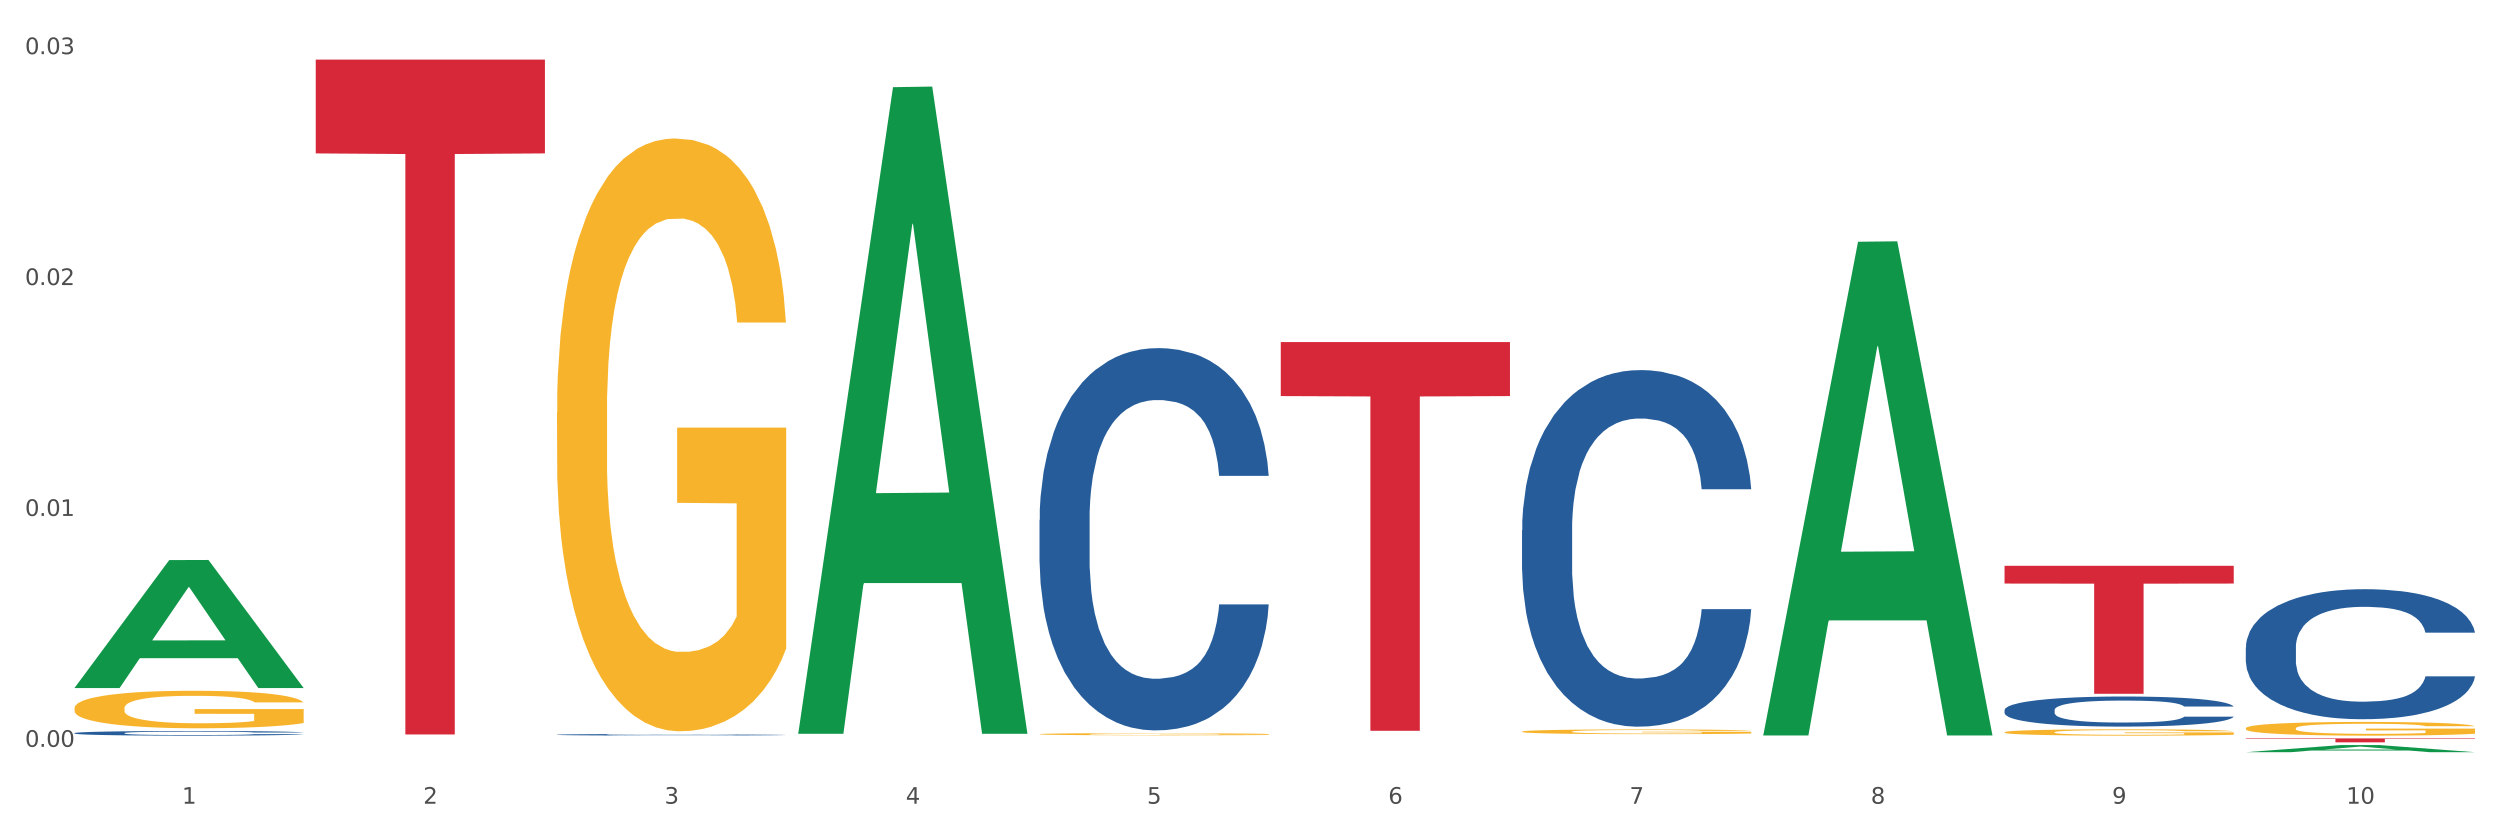 <?xml version="1.0" encoding="utf-8" standalone="no"?>
<!DOCTYPE svg PUBLIC "-//W3C//DTD SVG 1.1//EN"
  "http://www.w3.org/Graphics/SVG/1.1/DTD/svg11.dtd">
<svg xmlns:xlink="http://www.w3.org/1999/xlink" width="1080pt" height="360pt" viewBox="0 0 1080 360" xmlns="http://www.w3.org/2000/svg" version="1.1">
 <rect x="0" y="0" width="1080" height="360" fill="#333333" stroke="none"/>
 <defs>
  <style type="text/css">*{stroke-linejoin: round; stroke-linecap: butt}</style>
 </defs>
 <g id="figure_1">
  <g id="patch_1">
   <path d="M 0 360 
L 1080 360 
L 1080 0 
L 0 0 
z
" style="fill: #ffffff; stroke: #ffffff; stroke-linejoin: miter"/>
  </g>
  <g id="axes_1">
   <g id="matplotlib.axis_1">
    <g id="xtick_1">
     <g id="text_1">
      <!-- 1 -->
      <g style="fill: #4d4d4d" transform="translate(78.627 347.204) scale(0.096 -0.096)">
       <defs>
        <path id="DejaVuSans-31" d="M 794 531 
L 1825 531 
L 1825 4091 
L 703 3866 
L 703 4441 
L 1819 4666 
L 2450 4666 
L 2450 531 
L 3481 531 
L 3481 0 
L 794 0 
L 794 531 
z
" transform="scale(0.016)"/>
       </defs>
       <use xlink:href="#DejaVuSans-31"/>
      </g>
     </g>
    </g>
    <g id="xtick_2">
     <g id="text_2">
      <!-- 2 -->
      <g style="fill: #4d4d4d" transform="translate(182.851 347.204) scale(0.096 -0.096)">
       <defs>
        <path id="DejaVuSans-32" d="M 1228 531 
L 3431 531 
L 3431 0 
L 469 0 
L 469 531 
Q 828 903 1448 1529 
Q 2069 2156 2228 2338 
Q 2531 2678 2651 2914 
Q 2772 3150 2772 3378 
Q 2772 3750 2511 3984 
Q 2250 4219 1831 4219 
Q 1534 4219 1204 4116 
Q 875 4013 500 3803 
L 500 4441 
Q 881 4594 1212 4672 
Q 1544 4750 1819 4750 
Q 2544 4750 2975 4387 
Q 3406 4025 3406 3419 
Q 3406 3131 3298 2873 
Q 3191 2616 2906 2266 
Q 2828 2175 2409 1742 
Q 1991 1309 1228 531 
z
" transform="scale(0.016)"/>
       </defs>
       <use xlink:href="#DejaVuSans-32"/>
      </g>
     </g>
    </g>
    <g id="xtick_3">
     <g id="text_3">
      <!-- 3 -->
      <g style="fill: #4d4d4d" transform="translate(287.074 347.204) scale(0.096 -0.096)">
       <defs>
        <path id="DejaVuSans-33" d="M 2597 2516 
Q 3050 2419 3304 2112 
Q 3559 1806 3559 1356 
Q 3559 666 3084 287 
Q 2609 -91 1734 -91 
Q 1441 -91 1130 -33 
Q 819 25 488 141 
L 488 750 
Q 750 597 1062 519 
Q 1375 441 1716 441 
Q 2309 441 2620 675 
Q 2931 909 2931 1356 
Q 2931 1769 2642 2001 
Q 2353 2234 1838 2234 
L 1294 2234 
L 1294 2753 
L 1863 2753 
Q 2328 2753 2575 2939 
Q 2822 3125 2822 3475 
Q 2822 3834 2567 4026 
Q 2313 4219 1838 4219 
Q 1578 4219 1281 4162 
Q 984 4106 628 3988 
L 628 4550 
Q 988 4650 1302 4700 
Q 1616 4750 1894 4750 
Q 2613 4750 3031 4423 
Q 3450 4097 3450 3541 
Q 3450 3153 3228 2886 
Q 3006 2619 2597 2516 
z
" transform="scale(0.016)"/>
       </defs>
       <use xlink:href="#DejaVuSans-33"/>
      </g>
     </g>
    </g>
    <g id="xtick_4">
     <g id="text_4">
      <!-- 4 -->
      <g style="fill: #4d4d4d" transform="translate(391.298 347.204) scale(0.096 -0.096)">
       <defs>
        <path id="DejaVuSans-34" d="M 2419 4116 
L 825 1625 
L 2419 1625 
L 2419 4116 
z
M 2253 4666 
L 3047 4666 
L 3047 1625 
L 3713 1625 
L 3713 1100 
L 3047 1100 
L 3047 0 
L 2419 0 
L 2419 1100 
L 313 1100 
L 313 1709 
L 2253 4666 
z
" transform="scale(0.016)"/>
       </defs>
       <use xlink:href="#DejaVuSans-34"/>
      </g>
     </g>
    </g>
    <g id="xtick_5">
     <g id="text_5">
      <!-- 5 -->
      <g style="fill: #4d4d4d" transform="translate(495.522 347.204) scale(0.096 -0.096)">
       <defs>
        <path id="DejaVuSans-35" d="M 691 4666 
L 3169 4666 
L 3169 4134 
L 1269 4134 
L 1269 2991 
Q 1406 3038 1543 3061 
Q 1681 3084 1819 3084 
Q 2600 3084 3056 2656 
Q 3513 2228 3513 1497 
Q 3513 744 3044 326 
Q 2575 -91 1722 -91 
Q 1428 -91 1123 -41 
Q 819 9 494 109 
L 494 744 
Q 775 591 1075 516 
Q 1375 441 1709 441 
Q 2250 441 2565 725 
Q 2881 1009 2881 1497 
Q 2881 1984 2565 2268 
Q 2250 2553 1709 2553 
Q 1456 2553 1204 2497 
Q 953 2441 691 2322 
L 691 4666 
z
" transform="scale(0.016)"/>
       </defs>
       <use xlink:href="#DejaVuSans-35"/>
      </g>
     </g>
    </g>
    <g id="xtick_6">
     <g id="text_6">
      <!-- 6 -->
      <g style="fill: #4d4d4d" transform="translate(599.745 347.204) scale(0.096 -0.096)">
       <defs>
        <path id="DejaVuSans-36" d="M 2113 2584 
Q 1688 2584 1439 2293 
Q 1191 2003 1191 1497 
Q 1191 994 1439 701 
Q 1688 409 2113 409 
Q 2538 409 2786 701 
Q 3034 994 3034 1497 
Q 3034 2003 2786 2293 
Q 2538 2584 2113 2584 
z
M 3366 4563 
L 3366 3988 
Q 3128 4100 2886 4159 
Q 2644 4219 2406 4219 
Q 1781 4219 1451 3797 
Q 1122 3375 1075 2522 
Q 1259 2794 1537 2939 
Q 1816 3084 2150 3084 
Q 2853 3084 3261 2657 
Q 3669 2231 3669 1497 
Q 3669 778 3244 343 
Q 2819 -91 2113 -91 
Q 1303 -91 875 529 
Q 447 1150 447 2328 
Q 447 3434 972 4092 
Q 1497 4750 2381 4750 
Q 2619 4750 2861 4703 
Q 3103 4656 3366 4563 
z
" transform="scale(0.016)"/>
       </defs>
       <use xlink:href="#DejaVuSans-36"/>
      </g>
     </g>
    </g>
    <g id="xtick_7">
     <g id="text_7">
      <!-- 7 -->
      <g style="fill: #4d4d4d" transform="translate(703.969 347.204) scale(0.096 -0.096)">
       <defs>
        <path id="DejaVuSans-37" d="M 525 4666 
L 3525 4666 
L 3525 4397 
L 1831 0 
L 1172 0 
L 2766 4134 
L 525 4134 
L 525 4666 
z
" transform="scale(0.016)"/>
       </defs>
       <use xlink:href="#DejaVuSans-37"/>
      </g>
     </g>
    </g>
    <g id="xtick_8">
     <g id="text_8">
      <!-- 8 -->
      <g style="fill: #4d4d4d" transform="translate(808.193 347.204) scale(0.096 -0.096)">
       <defs>
        <path id="DejaVuSans-38" d="M 2034 2216 
Q 1584 2216 1326 1975 
Q 1069 1734 1069 1313 
Q 1069 891 1326 650 
Q 1584 409 2034 409 
Q 2484 409 2743 651 
Q 3003 894 3003 1313 
Q 3003 1734 2745 1975 
Q 2488 2216 2034 2216 
z
M 1403 2484 
Q 997 2584 770 2862 
Q 544 3141 544 3541 
Q 544 4100 942 4425 
Q 1341 4750 2034 4750 
Q 2731 4750 3128 4425 
Q 3525 4100 3525 3541 
Q 3525 3141 3298 2862 
Q 3072 2584 2669 2484 
Q 3125 2378 3379 2068 
Q 3634 1759 3634 1313 
Q 3634 634 3220 271 
Q 2806 -91 2034 -91 
Q 1263 -91 848 271 
Q 434 634 434 1313 
Q 434 1759 690 2068 
Q 947 2378 1403 2484 
z
M 1172 3481 
Q 1172 3119 1398 2916 
Q 1625 2713 2034 2713 
Q 2441 2713 2670 2916 
Q 2900 3119 2900 3481 
Q 2900 3844 2670 4047 
Q 2441 4250 2034 4250 
Q 1625 4250 1398 4047 
Q 1172 3844 1172 3481 
z
" transform="scale(0.016)"/>
       </defs>
       <use xlink:href="#DejaVuSans-38"/>
      </g>
     </g>
    </g>
    <g id="xtick_9">
     <g id="text_9">
      <!-- 9 -->
      <g style="fill: #4d4d4d" transform="translate(912.416 347.204) scale(0.096 -0.096)">
       <defs>
        <path id="DejaVuSans-39" d="M 703 97 
L 703 672 
Q 941 559 1184 500 
Q 1428 441 1663 441 
Q 2288 441 2617 861 
Q 2947 1281 2994 2138 
Q 2813 1869 2534 1725 
Q 2256 1581 1919 1581 
Q 1219 1581 811 2004 
Q 403 2428 403 3163 
Q 403 3881 828 4315 
Q 1253 4750 1959 4750 
Q 2769 4750 3195 4129 
Q 3622 3509 3622 2328 
Q 3622 1225 3098 567 
Q 2575 -91 1691 -91 
Q 1453 -91 1209 -44 
Q 966 3 703 97 
z
M 1959 2075 
Q 2384 2075 2632 2365 
Q 2881 2656 2881 3163 
Q 2881 3666 2632 3958 
Q 2384 4250 1959 4250 
Q 1534 4250 1286 3958 
Q 1038 3666 1038 3163 
Q 1038 2656 1286 2365 
Q 1534 2075 1959 2075 
z
" transform="scale(0.016)"/>
       </defs>
       <use xlink:href="#DejaVuSans-39"/>
      </g>
     </g>
    </g>
    <g id="xtick_10">
     <g id="text_10">
      <!-- 10 -->
      <g style="fill: #4d4d4d" transform="translate(1013.586 347.204) scale(0.096 -0.096)">
       <defs>
        <path id="DejaVuSans-30" d="M 2034 4250 
Q 1547 4250 1301 3770 
Q 1056 3291 1056 2328 
Q 1056 1369 1301 889 
Q 1547 409 2034 409 
Q 2525 409 2770 889 
Q 3016 1369 3016 2328 
Q 3016 3291 2770 3770 
Q 2525 4250 2034 4250 
z
M 2034 4750 
Q 2819 4750 3233 4129 
Q 3647 3509 3647 2328 
Q 3647 1150 3233 529 
Q 2819 -91 2034 -91 
Q 1250 -91 836 529 
Q 422 1150 422 2328 
Q 422 3509 836 4129 
Q 1250 4750 2034 4750 
z
" transform="scale(0.016)"/>
       </defs>
       <use xlink:href="#DejaVuSans-31"/>
       <use xlink:href="#DejaVuSans-30" transform="translate(63.623 0)"/>
      </g>
     </g>
    </g>
    <g id="xtick_11"/>
    <g id="xtick_12"/>
    <g id="xtick_13"/>
    <g id="xtick_14"/>
    <g id="xtick_15"/>
    <g id="xtick_16"/>
    <g id="xtick_17"/>
    <g id="xtick_18"/>
    <g id="xtick_19"/>
   </g>
   <g id="matplotlib.axis_2">
    <g id="ytick_1">
     <g id="text_11">
      <!-- 0.00 -->
      <g style="fill: #4d4d4d" transform="translate(10.8 322.623) scale(0.096 -0.096)">
       <defs>
        <path id="DejaVuSans-2e" d="M 684 794 
L 1344 794 
L 1344 0 
L 684 0 
L 684 794 
z
" transform="scale(0.016)"/>
       </defs>
       <use xlink:href="#DejaVuSans-30"/>
       <use xlink:href="#DejaVuSans-2e" transform="translate(63.623 0)"/>
       <use xlink:href="#DejaVuSans-30" transform="translate(95.41 0)"/>
       <use xlink:href="#DejaVuSans-30" transform="translate(159.033 0)"/>
      </g>
     </g>
    </g>
    <g id="ytick_2">
     <g id="text_12">
      <!-- 0.01 -->
      <g style="fill: #4d4d4d" transform="translate(10.8 222.879) scale(0.096 -0.096)">
       <use xlink:href="#DejaVuSans-30"/>
       <use xlink:href="#DejaVuSans-2e" transform="translate(63.623 0)"/>
       <use xlink:href="#DejaVuSans-30" transform="translate(95.41 0)"/>
       <use xlink:href="#DejaVuSans-31" transform="translate(159.033 0)"/>
      </g>
     </g>
    </g>
    <g id="ytick_3">
     <g id="text_13">
      <!-- 0.02 -->
      <g style="fill: #4d4d4d" transform="translate(10.8 123.135) scale(0.096 -0.096)">
       <use xlink:href="#DejaVuSans-30"/>
       <use xlink:href="#DejaVuSans-2e" transform="translate(63.623 0)"/>
       <use xlink:href="#DejaVuSans-30" transform="translate(95.41 0)"/>
       <use xlink:href="#DejaVuSans-32" transform="translate(159.033 0)"/>
      </g>
     </g>
    </g>
    <g id="ytick_4">
     <g id="text_14">
      <!-- 0.03 -->
      <g style="fill: #4d4d4d" transform="translate(10.8 23.391) scale(0.096 -0.096)">
       <use xlink:href="#DejaVuSans-30"/>
       <use xlink:href="#DejaVuSans-2e" transform="translate(63.623 0)"/>
       <use xlink:href="#DejaVuSans-30" transform="translate(95.41 0)"/>
       <use xlink:href="#DejaVuSans-33" transform="translate(159.033 0)"/>
      </g>
     </g>
    </g>
    <g id="ytick_5"/>
    <g id="ytick_6"/>
    <g id="ytick_7"/>
   </g>
   <g id="PolyCollection_1">
    <path d="M 32.175 297.135 
L 32.277 297.083 
L 73.107 241.955 
L 90.051 241.903 
L 131.187 297.239 
L 111.589 297.239 
L 102.709 284.353 
L 60.552 284.353 
L 60.246 284.561 
L 51.671 297.239 
L 32.175 297.239 
L 32.175 297.135 
L 65.86 276.664 
L 97.401 276.612 
L 81.783 253.698 
L 81.579 253.594 
L 81.375 253.75 
L 65.758 276.612 
L 65.86 276.664 
L 32.175 297.135 
z
" clip-path="url(#pc8e1cc4193)" style="fill: #109648"/>
    <path d="M 657.517 229.095 
L 657.634 228.954 
L 657.634 225.015 
L 657.985 219.669 
L 659.272 209.82 
L 660.911 202.363 
L 663.72 193.64 
L 665.241 189.982 
L 667.231 185.902 
L 671.327 179.289 
L 676.008 173.661 
L 679.285 170.566 
L 681.743 168.596 
L 687.244 165.079 
L 690.404 163.531 
L 693.681 162.265 
L 696.49 161.421 
L 701.171 160.436 
L 704.916 160.014 
L 709.247 159.873 
L 712.875 160.014 
L 717.673 160.577 
L 724.695 162.265 
L 727.387 163.25 
L 731.015 164.938 
L 734.76 167.19 
L 737.803 169.441 
L 741.314 172.677 
L 744.943 176.897 
L 748.454 182.244 
L 750.911 187.168 
L 752.901 192.374 
L 754.657 198.705 
L 755.944 205.599 
L 756.529 211.368 
L 735.112 211.368 
L 734.526 206.162 
L 733.356 200.534 
L 732.186 196.735 
L 730.898 193.64 
L 728.909 190.123 
L 727.153 187.872 
L 724.227 185.198 
L 721.535 183.51 
L 719.312 182.525 
L 716.62 181.681 
L 710.885 180.837 
L 706.789 180.837 
L 704.214 181.118 
L 701.054 181.822 
L 698.362 182.807 
L 695.202 184.495 
L 692.745 186.324 
L 690.287 188.716 
L 688.882 190.404 
L 686.776 193.499 
L 685.371 196.032 
L 683.499 200.393 
L 682.445 203.489 
L 680.573 211.508 
L 679.754 217.417 
L 679.402 221.498 
L 679.168 226 
L 679.168 247.948 
L 679.871 257.797 
L 680.456 262.018 
L 681.392 266.801 
L 683.148 272.992 
L 685.722 279.042 
L 688.414 283.403 
L 690.638 286.076 
L 692.745 288.046 
L 694.851 289.594 
L 697.426 291.001 
L 699.533 291.845 
L 702.693 292.689 
L 706.438 293.111 
L 709.364 293.111 
L 715.332 292.408 
L 718.024 291.704 
L 720.599 290.719 
L 723.408 289.172 
L 725.632 287.483 
L 726.919 286.217 
L 729.026 283.544 
L 730.664 280.73 
L 732.069 277.494 
L 733.005 274.68 
L 734.058 270.459 
L 734.877 265.676 
L 735.112 263.143 
L 756.529 263.143 
L 756.061 268.208 
L 755.242 273.133 
L 753.603 279.745 
L 752.316 283.544 
L 750.326 288.187 
L 748.22 292.126 
L 745.294 296.488 
L 742.602 299.724 
L 739.793 302.538 
L 736.75 305.07 
L 731.249 308.588 
L 729.26 309.572 
L 725.046 311.261 
L 721.769 312.246 
L 716.971 313.231 
L 712.055 313.793 
L 706.906 313.934 
L 702.341 313.653 
L 697.309 312.808 
L 694.149 311.964 
L 690.638 310.698 
L 686.542 308.728 
L 682.679 306.337 
L 679.051 303.523 
L 675.657 300.287 
L 672.497 296.629 
L 668.401 290.579 
L 665.358 284.67 
L 663.134 279.182 
L 661.613 274.54 
L 660.091 268.63 
L 659.272 264.55 
L 657.985 254.702 
L 657.517 245.556 
L 657.517 229.095 
z
" clip-path="url(#pc8e1cc4193)" style="fill: #255c99"/>
    <path d="M 865.964 306.733 
L 866.081 306.721 
L 866.081 306.388 
L 866.432 305.937 
L 867.719 305.106 
L 869.358 304.477 
L 872.167 303.741 
L 873.688 303.433 
L 875.678 303.088 
L 879.774 302.53 
L 884.456 302.056 
L 887.733 301.794 
L 890.19 301.628 
L 895.691 301.332 
L 898.851 301.201 
L 902.128 301.094 
L 904.937 301.023 
L 909.618 300.94 
L 913.364 300.904 
L 917.694 300.892 
L 921.322 300.904 
L 926.12 300.952 
L 933.143 301.094 
L 935.834 301.177 
L 939.463 301.32 
L 943.208 301.51 
L 946.251 301.7 
L 949.762 301.973 
L 953.39 302.329 
L 956.901 302.78 
L 959.359 303.195 
L 961.348 303.634 
L 963.104 304.169 
L 964.391 304.75 
L 964.976 305.237 
L 943.559 305.237 
L 942.974 304.798 
L 941.803 304.323 
L 940.633 304.002 
L 939.346 303.741 
L 937.356 303.444 
L 935.6 303.255 
L 932.674 303.029 
L 929.983 302.887 
L 927.759 302.803 
L 925.067 302.732 
L 919.332 302.661 
L 915.236 302.661 
L 912.661 302.685 
L 909.501 302.744 
L 906.81 302.827 
L 903.65 302.97 
L 901.192 303.124 
L 898.734 303.326 
L 897.33 303.468 
L 895.223 303.729 
L 893.819 303.943 
L 891.946 304.311 
L 890.893 304.572 
L 889.02 305.249 
L 888.201 305.747 
L 887.85 306.092 
L 887.616 306.471 
L 887.616 308.323 
L 888.318 309.154 
L 888.903 309.51 
L 889.839 309.914 
L 891.595 310.436 
L 894.17 310.947 
L 896.861 311.315 
L 899.085 311.54 
L 901.192 311.706 
L 903.298 311.837 
L 905.873 311.956 
L 907.98 312.027 
L 911.14 312.098 
L 914.885 312.134 
L 917.811 312.134 
L 923.78 312.074 
L 926.472 312.015 
L 929.046 311.932 
L 931.855 311.801 
L 934.079 311.659 
L 935.366 311.552 
L 937.473 311.326 
L 939.111 311.089 
L 940.516 310.816 
L 941.452 310.579 
L 942.505 310.223 
L 943.325 309.819 
L 943.559 309.605 
L 964.976 309.605 
L 964.508 310.033 
L 963.689 310.448 
L 962.05 311.006 
L 960.763 311.326 
L 958.773 311.718 
L 956.667 312.051 
L 953.741 312.419 
L 951.049 312.692 
L 948.24 312.929 
L 945.197 313.143 
L 939.697 313.439 
L 937.707 313.523 
L 933.494 313.665 
L 930.217 313.748 
L 925.418 313.831 
L 920.503 313.879 
L 915.353 313.891 
L 910.789 313.867 
L 905.756 313.796 
L 902.596 313.724 
L 899.085 313.617 
L 894.989 313.451 
L 891.127 313.25 
L 887.499 313.012 
L 884.105 312.739 
L 880.945 312.43 
L 876.848 311.92 
L 873.805 311.421 
L 871.582 310.959 
L 870.06 310.567 
L 868.539 310.068 
L 867.719 309.724 
L 866.432 308.893 
L 865.964 308.121 
L 865.964 306.733 
z
" clip-path="url(#pc8e1cc4193)" style="fill: #255c99"/>
    <path d="M 970.188 279.771 
L 970.305 279.719 
L 970.305 278.283 
L 970.656 276.334 
L 971.943 272.743 
L 973.582 270.024 
L 976.39 266.843 
L 977.912 265.509 
L 979.902 264.022 
L 983.998 261.611 
L 988.679 259.559 
L 991.956 258.43 
L 994.414 257.712 
L 999.915 256.429 
L 1003.075 255.865 
L 1006.352 255.403 
L 1009.161 255.095 
L 1013.842 254.736 
L 1017.587 254.582 
L 1021.917 254.531 
L 1025.546 254.582 
L 1030.344 254.788 
L 1037.366 255.403 
L 1040.058 255.762 
L 1043.686 256.378 
L 1047.431 257.199 
L 1050.474 258.02 
L 1053.985 259.199 
L 1057.613 260.738 
L 1061.125 262.688 
L 1063.582 264.483 
L 1065.572 266.381 
L 1067.327 268.69 
L 1068.615 271.204 
L 1069.2 273.307 
L 1047.782 273.307 
L 1047.197 271.409 
L 1046.027 269.357 
L 1044.857 267.972 
L 1043.569 266.843 
L 1041.58 265.561 
L 1039.824 264.74 
L 1036.898 263.765 
L 1034.206 263.15 
L 1031.983 262.79 
L 1029.291 262.483 
L 1023.556 262.175 
L 1019.46 262.175 
L 1016.885 262.277 
L 1013.725 262.534 
L 1011.033 262.893 
L 1007.873 263.509 
L 1005.415 264.176 
L 1002.958 265.048 
L 1001.553 265.663 
L 999.447 266.792 
L 998.042 267.715 
L 996.17 269.306 
L 995.116 270.434 
L 993.244 273.358 
L 992.424 275.513 
L 992.073 277.001 
L 991.839 278.642 
L 991.839 286.645 
L 992.541 290.236 
L 993.127 291.775 
L 994.063 293.519 
L 995.818 295.776 
L 998.393 297.982 
L 1001.085 299.573 
L 1003.309 300.547 
L 1005.415 301.265 
L 1007.522 301.83 
L 1010.097 302.343 
L 1012.203 302.651 
L 1015.363 302.958 
L 1019.109 303.112 
L 1022.035 303.112 
L 1028.003 302.856 
L 1030.695 302.599 
L 1033.27 302.24 
L 1036.079 301.676 
L 1038.303 301.06 
L 1039.59 300.599 
L 1041.697 299.624 
L 1043.335 298.598 
L 1044.739 297.418 
L 1045.676 296.392 
L 1046.729 294.853 
L 1047.548 293.109 
L 1047.782 292.185 
L 1069.2 292.185 
L 1068.732 294.032 
L 1067.913 295.828 
L 1066.274 298.239 
L 1064.987 299.624 
L 1062.997 301.317 
L 1060.89 302.753 
L 1057.965 304.343 
L 1055.273 305.523 
L 1052.464 306.549 
L 1049.421 307.473 
L 1043.92 308.755 
L 1041.931 309.114 
L 1037.717 309.73 
L 1034.44 310.089 
L 1029.642 310.448 
L 1024.726 310.653 
L 1019.577 310.705 
L 1015.012 310.602 
L 1009.98 310.294 
L 1006.82 309.986 
L 1003.309 309.525 
L 999.212 308.807 
L 995.35 307.934 
L 991.722 306.908 
L 988.328 305.729 
L 985.168 304.395 
L 981.072 302.189 
L 978.029 300.034 
L 975.805 298.034 
L 974.284 296.341 
L 972.762 294.186 
L 971.943 292.698 
L 970.656 289.107 
L 970.188 285.773 
L 970.188 279.771 
z
" clip-path="url(#pc8e1cc4193)" style="fill: #255c99"/>
    <path d="M 32.175 316.693 
L 32.292 316.691 
L 32.292 316.64 
L 32.643 316.57 
L 33.931 316.441 
L 35.569 316.343 
L 38.378 316.229 
L 39.899 316.181 
L 41.889 316.128 
L 45.985 316.041 
L 50.667 315.968 
L 53.944 315.927 
L 56.401 315.902 
L 61.902 315.855 
L 65.062 315.835 
L 68.339 315.819 
L 71.148 315.808 
L 75.829 315.795 
L 79.575 315.789 
L 83.905 315.787 
L 87.533 315.789 
L 92.331 315.797 
L 99.354 315.819 
L 102.045 315.832 
L 105.674 315.854 
L 109.419 315.883 
L 112.462 315.913 
L 115.973 315.955 
L 119.601 316.01 
L 123.112 316.08 
L 125.57 316.144 
L 127.559 316.213 
L 129.315 316.295 
L 130.602 316.386 
L 131.187 316.461 
L 109.77 316.461 
L 109.185 316.393 
L 108.014 316.319 
L 106.844 316.27 
L 105.557 316.229 
L 103.567 316.183 
L 101.811 316.154 
L 98.886 316.119 
L 96.194 316.097 
L 93.97 316.084 
L 91.278 316.073 
L 85.543 316.062 
L 81.447 316.062 
L 78.872 316.065 
L 75.712 316.075 
L 73.021 316.087 
L 69.861 316.11 
L 67.403 316.133 
L 64.945 316.165 
L 63.541 316.187 
L 61.434 316.227 
L 60.03 316.26 
L 58.157 316.318 
L 57.104 316.358 
L 55.231 316.463 
L 54.412 316.54 
L 54.061 316.594 
L 53.827 316.653 
L 53.827 316.94 
L 54.529 317.069 
L 55.114 317.124 
L 56.05 317.186 
L 57.806 317.267 
L 60.381 317.347 
L 63.072 317.404 
L 65.296 317.439 
L 67.403 317.464 
L 69.509 317.485 
L 72.084 317.503 
L 74.191 317.514 
L 77.351 317.525 
L 81.096 317.531 
L 84.022 317.531 
L 89.991 317.521 
L 92.683 317.512 
L 95.257 317.499 
L 98.066 317.479 
L 100.29 317.457 
L 101.577 317.44 
L 103.684 317.405 
L 105.322 317.369 
L 106.727 317.326 
L 107.663 317.29 
L 108.717 317.234 
L 109.536 317.172 
L 109.77 317.139 
L 131.187 317.139 
L 130.719 317.205 
L 129.9 317.269 
L 128.262 317.356 
L 126.974 317.405 
L 124.985 317.466 
L 122.878 317.518 
L 119.952 317.575 
L 117.26 317.617 
L 114.451 317.654 
L 111.408 317.687 
L 105.908 317.733 
L 103.918 317.746 
L 99.705 317.768 
L 96.428 317.781 
L 91.629 317.794 
L 86.714 317.801 
L 81.564 317.803 
L 77 317.799 
L 71.967 317.788 
L 68.807 317.777 
L 65.296 317.761 
L 61.2 317.735 
L 57.338 317.704 
L 53.71 317.667 
L 50.316 317.625 
L 47.156 317.577 
L 43.059 317.498 
L 40.016 317.42 
L 37.793 317.348 
L 36.271 317.288 
L 34.75 317.21 
L 33.931 317.157 
L 32.643 317.028 
L 32.175 316.908 
L 32.175 316.693 
z
" clip-path="url(#pc8e1cc4193)" style="fill: #255c99"/>
    <path d="M 136.399 25.759 
L 235.411 25.759 
L 235.411 66.271 
L 196.463 66.544 
L 196.463 317.276 
L 175.112 317.276 
L 175.112 66.544 
L 136.399 66.271 
L 136.399 26.033 
L 136.399 25.759 
z
" clip-path="url(#pc8e1cc4193)" style="fill: #d62839"/>
    <path d="M 32.175 305.899 
L 32.292 305.884 
L 32.292 305.352 
L 32.526 304.893 
L 33.695 303.783 
L 35.448 302.866 
L 36.734 302.378 
L 38.02 301.978 
L 39.54 301.579 
L 41.41 301.164 
L 44.8 300.558 
L 46.904 300.247 
L 49.476 299.921 
L 54.152 299.448 
L 57.542 299.181 
L 61.049 298.959 
L 66.777 298.693 
L 70.517 298.575 
L 74.492 298.486 
L 79.285 298.427 
L 82.909 298.412 
L 90.858 298.456 
L 97.638 298.59 
L 100.911 298.693 
L 105.119 298.871 
L 107.34 298.989 
L 110.964 299.226 
L 114.705 299.537 
L 117.277 299.803 
L 121.134 300.306 
L 124.057 300.809 
L 126.745 301.431 
L 128.148 301.86 
L 129.2 302.259 
L 130.135 302.718 
L 131.071 303.443 
L 110.029 303.443 
L 109.211 302.925 
L 107.925 302.437 
L 106.054 301.963 
L 104.418 301.667 
L 101.612 301.297 
L 99.041 301.061 
L 96.352 300.883 
L 93.079 300.735 
L 90.507 300.661 
L 86.883 300.602 
L 79.752 300.617 
L 74.96 300.735 
L 71.686 300.883 
L 69.582 301.016 
L 67.712 301.164 
L 65.608 301.371 
L 63.153 301.682 
L 61.399 301.963 
L 59.646 302.318 
L 58.243 302.673 
L 56.957 303.088 
L 55.905 303.532 
L 55.087 303.99 
L 54.386 304.553 
L 53.801 305.485 
L 53.801 307.512 
L 54.035 307.971 
L 54.619 308.577 
L 55.321 309.036 
L 56.49 309.584 
L 57.542 309.954 
L 59.529 310.486 
L 61.75 310.93 
L 63.504 311.211 
L 65.257 311.448 
L 68.296 311.774 
L 71.686 312.04 
L 74.609 312.203 
L 78.583 312.351 
L 81.272 312.41 
L 83.61 312.439 
L 89.338 312.439 
L 93.429 312.395 
L 97.988 312.291 
L 101.495 312.158 
L 104.418 311.995 
L 107.691 311.729 
L 109.795 311.478 
L 109.795 308.385 
L 84.078 308.37 
L 84.078 306.313 
L 131.187 306.313 
L 131.187 312.351 
L 129.2 312.661 
L 126.979 312.942 
L 124.641 313.194 
L 121.134 313.505 
L 116.926 313.801 
L 113.185 314.008 
L 109.211 314.185 
L 104.535 314.348 
L 98.456 314.496 
L 94.715 314.555 
L 90.039 314.6 
L 84.545 314.615 
L 79.752 314.585 
L 75.076 314.511 
L 70.167 314.378 
L 65.374 314.185 
L 61.75 313.993 
L 58.126 313.756 
L 54.269 313.446 
L 51.229 313.15 
L 48.891 312.883 
L 46.32 312.543 
L 43.514 312.099 
L 41.41 311.7 
L 39.54 311.285 
L 37.552 310.753 
L 36.15 310.294 
L 34.747 309.717 
L 33.928 309.288 
L 32.993 308.622 
L 32.292 307.69 
L 32.175 305.899 
z
" clip-path="url(#pc8e1cc4193)" style="fill: #f7b32b"/>
    <path d="M 553.293 147.771 
L 652.306 147.771 
L 652.306 171.108 
L 613.358 171.266 
L 613.358 315.707 
L 592.006 315.707 
L 592.006 171.266 
L 553.293 171.108 
L 553.293 147.928 
L 553.293 147.771 
z
" clip-path="url(#pc8e1cc4193)" style="fill: #d62839"/>
    <path d="M 865.964 244.412 
L 964.976 244.412 
L 964.976 252.098 
L 926.028 252.15 
L 926.028 299.719 
L 904.677 299.719 
L 904.677 252.15 
L 865.964 252.098 
L 865.964 244.464 
L 865.964 244.412 
z
" clip-path="url(#pc8e1cc4193)" style="fill: #d62839"/>
    <path d="M 970.188 318.976 
L 1069.2 318.976 
L 1069.2 319.215 
L 1030.252 319.217 
L 1030.252 320.699 
L 1008.901 320.699 
L 1008.901 319.217 
L 970.188 319.215 
L 970.188 318.978 
L 970.188 318.976 
z
" clip-path="url(#pc8e1cc4193)" style="fill: #d62839"/>
    <path d="M 449.069 224.589 
L 449.187 224.438 
L 449.187 220.214 
L 449.538 214.483 
L 450.825 203.925 
L 452.464 195.931 
L 455.272 186.579 
L 456.794 182.658 
L 458.783 178.283 
L 462.88 171.194 
L 467.561 165.161 
L 470.838 161.843 
L 473.296 159.731 
L 478.797 155.961 
L 481.957 154.301 
L 485.234 152.944 
L 488.042 152.039 
L 492.724 150.983 
L 496.469 150.531 
L 500.799 150.38 
L 504.427 150.531 
L 509.226 151.134 
L 516.248 152.944 
L 518.94 154 
L 522.568 155.81 
L 526.313 158.223 
L 529.356 160.636 
L 532.867 164.105 
L 536.495 168.63 
L 540.006 174.362 
L 542.464 179.641 
L 544.454 185.222 
L 546.209 192.009 
L 547.497 199.4 
L 548.082 205.584 
L 526.664 205.584 
L 526.079 200.003 
L 524.909 193.97 
L 523.738 189.897 
L 522.451 186.579 
L 520.461 182.808 
L 518.706 180.395 
L 515.78 177.529 
L 513.088 175.719 
L 510.864 174.664 
L 508.173 173.759 
L 502.438 172.854 
L 498.342 172.854 
L 495.767 173.155 
L 492.607 173.909 
L 489.915 174.965 
L 486.755 176.775 
L 484.297 178.736 
L 481.84 181.3 
L 480.435 183.11 
L 478.328 186.428 
L 476.924 189.143 
L 475.051 193.819 
L 473.998 197.137 
L 472.126 205.735 
L 471.306 212.07 
L 470.955 216.444 
L 470.721 221.27 
L 470.721 244.8 
L 471.423 255.358 
L 472.009 259.883 
L 472.945 265.011 
L 474.7 271.648 
L 477.275 278.134 
L 479.967 282.809 
L 482.191 285.675 
L 484.297 287.787 
L 486.404 289.446 
L 488.979 290.954 
L 491.085 291.859 
L 494.245 292.764 
L 497.991 293.217 
L 500.916 293.217 
L 506.885 292.462 
L 509.577 291.708 
L 512.152 290.652 
L 514.961 288.993 
L 517.184 287.183 
L 518.472 285.826 
L 520.578 282.96 
L 522.217 279.943 
L 523.621 276.474 
L 524.558 273.458 
L 525.611 268.933 
L 526.43 263.805 
L 526.664 261.09 
L 548.082 261.09 
L 547.614 266.52 
L 546.795 271.799 
L 545.156 278.888 
L 543.869 282.96 
L 541.879 287.938 
L 539.772 292.161 
L 536.846 296.837 
L 534.155 300.306 
L 531.346 303.322 
L 528.303 306.037 
L 522.802 309.808 
L 520.813 310.864 
L 516.599 312.674 
L 513.322 313.73 
L 508.524 314.785 
L 503.608 315.389 
L 498.459 315.54 
L 493.894 315.238 
L 488.862 314.333 
L 485.702 313.428 
L 482.191 312.07 
L 478.094 309.959 
L 474.232 307.395 
L 470.604 304.378 
L 467.21 300.909 
L 464.05 296.987 
L 459.954 290.502 
L 456.911 284.167 
L 454.687 278.284 
L 453.166 273.307 
L 451.644 266.972 
L 450.825 262.598 
L 449.538 252.04 
L 449.069 242.236 
L 449.069 224.589 
z
" clip-path="url(#pc8e1cc4193)" style="fill: #255c99"/>
    <path d="M 970.188 314.616 
L 970.304 314.61 
L 970.304 314.416 
L 970.538 314.248 
L 971.707 313.842 
L 973.461 313.506 
L 974.747 313.328 
L 976.032 313.182 
L 977.552 313.036 
L 979.422 312.884 
L 982.813 312.662 
L 984.917 312.549 
L 987.488 312.429 
L 992.164 312.256 
L 995.554 312.159 
L 999.061 312.078 
L 1004.789 311.98 
L 1008.53 311.937 
L 1012.505 311.905 
L 1017.297 311.883 
L 1020.921 311.878 
L 1028.87 311.894 
L 1035.65 311.942 
L 1038.923 311.98 
L 1043.132 312.045 
L 1045.353 312.089 
L 1048.977 312.175 
L 1052.717 312.289 
L 1055.289 312.386 
L 1059.147 312.57 
L 1062.069 312.754 
L 1064.758 312.981 
L 1066.161 313.138 
L 1067.213 313.285 
L 1068.148 313.452 
L 1069.083 313.717 
L 1048.041 313.717 
L 1047.223 313.528 
L 1045.937 313.349 
L 1044.067 313.176 
L 1042.43 313.068 
L 1039.625 312.933 
L 1037.053 312.846 
L 1034.364 312.781 
L 1031.091 312.727 
L 1028.52 312.7 
L 1024.896 312.678 
L 1017.765 312.684 
L 1012.972 312.727 
L 1009.699 312.781 
L 1007.595 312.83 
L 1005.724 312.884 
L 1003.62 312.96 
L 1001.165 313.073 
L 999.412 313.176 
L 997.659 313.306 
L 996.256 313.436 
L 994.97 313.588 
L 993.918 313.75 
L 993.1 313.918 
L 992.398 314.123 
L 991.814 314.464 
L 991.814 315.206 
L 992.047 315.373 
L 992.632 315.595 
L 993.333 315.763 
L 994.502 315.963 
L 995.554 316.098 
L 997.542 316.293 
L 999.763 316.456 
L 1001.516 316.558 
L 1003.27 316.645 
L 1006.309 316.764 
L 1009.699 316.862 
L 1012.621 316.921 
L 1016.596 316.975 
L 1019.285 316.997 
L 1021.623 317.008 
L 1027.351 317.008 
L 1031.442 316.991 
L 1036.001 316.954 
L 1039.508 316.905 
L 1042.43 316.845 
L 1045.704 316.748 
L 1047.808 316.656 
L 1047.808 315.525 
L 1022.09 315.519 
L 1022.09 314.767 
L 1069.2 314.767 
L 1069.2 316.975 
L 1067.213 317.089 
L 1064.992 317.192 
L 1062.654 317.284 
L 1059.147 317.397 
L 1054.938 317.505 
L 1051.198 317.581 
L 1047.223 317.646 
L 1042.547 317.706 
L 1036.469 317.76 
L 1032.728 317.781 
L 1028.052 317.798 
L 1022.558 317.803 
L 1017.765 317.792 
L 1013.089 317.765 
L 1008.179 317.717 
L 1003.387 317.646 
L 999.763 317.576 
L 996.139 317.489 
L 992.281 317.376 
L 989.242 317.267 
L 986.904 317.17 
L 984.332 317.046 
L 981.527 316.883 
L 979.422 316.737 
L 977.552 316.586 
L 975.565 316.391 
L 974.162 316.223 
L 972.759 316.012 
L 971.941 315.855 
L 971.006 315.611 
L 970.304 315.271 
L 970.188 314.616 
z
" clip-path="url(#pc8e1cc4193)" style="fill: #f7b32b"/>
    <path d="M 240.622 317.394 
L 240.739 317.393 
L 240.739 317.376 
L 241.09 317.353 
L 242.378 317.311 
L 244.016 317.279 
L 246.825 317.242 
L 248.347 317.226 
L 250.336 317.208 
L 254.432 317.18 
L 259.114 317.156 
L 262.391 317.142 
L 264.849 317.134 
L 270.349 317.119 
L 273.509 317.112 
L 276.786 317.107 
L 279.595 317.103 
L 284.277 317.099 
L 288.022 317.097 
L 292.352 317.096 
L 295.98 317.097 
L 300.779 317.099 
L 307.801 317.107 
L 310.493 317.111 
L 314.121 317.118 
L 317.866 317.128 
L 320.909 317.137 
L 324.42 317.151 
L 328.048 317.17 
L 331.559 317.193 
L 334.017 317.214 
L 336.007 317.236 
L 337.762 317.263 
L 339.049 317.293 
L 339.635 317.318 
L 318.217 317.318 
L 317.632 317.295 
L 316.462 317.271 
L 315.291 317.255 
L 314.004 317.242 
L 312.014 317.226 
L 310.259 317.217 
L 307.333 317.205 
L 304.641 317.198 
L 302.417 317.194 
L 299.725 317.19 
L 293.991 317.186 
L 289.894 317.186 
L 287.32 317.188 
L 284.16 317.191 
L 281.468 317.195 
L 278.308 317.202 
L 275.85 317.21 
L 273.392 317.22 
L 271.988 317.228 
L 269.881 317.241 
L 268.477 317.252 
L 266.604 317.271 
L 265.551 317.284 
L 263.678 317.318 
L 262.859 317.344 
L 262.508 317.361 
L 262.274 317.381 
L 262.274 317.475 
L 262.976 317.517 
L 263.561 317.535 
L 264.498 317.556 
L 266.253 317.583 
L 268.828 317.609 
L 271.52 317.627 
L 273.743 317.639 
L 275.85 317.647 
L 277.957 317.654 
L 280.532 317.66 
L 282.638 317.664 
L 285.798 317.667 
L 289.543 317.669 
L 292.469 317.669 
L 298.438 317.666 
L 301.13 317.663 
L 303.705 317.659 
L 306.513 317.652 
L 308.737 317.645 
L 310.025 317.639 
L 312.131 317.628 
L 313.77 317.616 
L 315.174 317.602 
L 316.11 317.59 
L 317.164 317.572 
L 317.983 317.551 
L 318.217 317.54 
L 339.635 317.54 
L 339.167 317.562 
L 338.347 317.583 
L 336.709 317.612 
L 335.421 317.628 
L 333.432 317.648 
L 331.325 317.665 
L 328.399 317.684 
L 325.707 317.698 
L 322.899 317.71 
L 319.856 317.721 
L 314.355 317.736 
L 312.365 317.74 
L 308.152 317.747 
L 304.875 317.751 
L 300.077 317.756 
L 295.161 317.758 
L 290.011 317.759 
L 285.447 317.757 
L 280.414 317.754 
L 277.254 317.75 
L 273.743 317.745 
L 269.647 317.736 
L 265.785 317.726 
L 262.157 317.714 
L 258.763 317.7 
L 255.603 317.684 
L 251.507 317.658 
L 248.464 317.633 
L 246.24 317.609 
L 244.718 317.589 
L 243.197 317.564 
L 242.378 317.546 
L 241.09 317.504 
L 240.622 317.465 
L 240.622 317.394 
z
" clip-path="url(#pc8e1cc4193)" style="fill: #255c99"/>
    <path d="M 344.846 316.485 
L 344.948 316.223 
L 385.778 37.658 
L 402.722 37.395 
L 443.858 317.01 
L 424.26 317.01 
L 415.379 251.898 
L 373.223 251.898 
L 372.916 252.948 
L 364.342 317.01 
L 344.846 317.01 
L 344.846 316.485 
L 378.53 213.041 
L 410.072 212.778 
L 394.454 96.994 
L 394.25 96.469 
L 394.046 97.257 
L 378.428 212.778 
L 378.53 213.041 
L 344.846 316.485 
z
" clip-path="url(#pc8e1cc4193)" style="fill: #109648"/>
    <path d="M 761.74 317.317 
L 761.842 317.116 
L 802.672 104.438 
L 819.617 104.238 
L 860.753 317.718 
L 841.154 317.718 
L 832.274 268.006 
L 790.117 268.006 
L 789.811 268.808 
L 781.237 317.718 
L 761.74 317.718 
L 761.74 317.317 
L 795.425 238.339 
L 826.966 238.139 
L 811.349 149.74 
L 811.144 149.339 
L 810.94 149.941 
L 795.323 238.139 
L 795.425 238.339 
L 761.74 317.317 
z
" clip-path="url(#pc8e1cc4193)" style="fill: #109648"/>
    <path d="M 970.188 324.944 
L 970.29 324.941 
L 1011.12 321.875 
L 1028.064 321.872 
L 1069.2 324.95 
L 1049.602 324.95 
L 1040.721 324.233 
L 998.564 324.233 
L 998.258 324.244 
L 989.684 324.95 
L 970.188 324.95 
L 970.188 324.944 
L 1003.872 323.805 
L 1035.413 323.802 
L 1019.796 322.528 
L 1019.592 322.522 
L 1019.388 322.531 
L 1003.77 323.802 
L 1003.872 323.805 
L 970.188 324.944 
z
" clip-path="url(#pc8e1cc4193)" style="fill: #109648"/>
    <path d="M 657.517 316.054 
L 657.634 316.052 
L 657.634 315.985 
L 657.867 315.927 
L 659.036 315.786 
L 660.79 315.67 
L 662.076 315.609 
L 663.362 315.558 
L 664.881 315.508 
L 666.752 315.455 
L 670.142 315.378 
L 672.246 315.339 
L 674.818 315.298 
L 679.493 315.238 
L 682.884 315.204 
L 686.39 315.176 
L 692.118 315.142 
L 695.859 315.127 
L 699.834 315.116 
L 704.627 315.109 
L 708.25 315.107 
L 716.199 315.113 
L 722.979 315.129 
L 726.253 315.142 
L 730.461 315.165 
L 732.682 315.18 
L 736.306 315.21 
L 740.047 315.249 
L 742.618 315.283 
L 746.476 315.347 
L 749.398 315.41 
L 752.087 315.489 
L 753.49 315.543 
L 754.542 315.594 
L 755.477 315.652 
L 756.412 315.743 
L 735.371 315.743 
L 734.552 315.678 
L 733.266 315.616 
L 731.396 315.556 
L 729.76 315.519 
L 726.954 315.472 
L 724.382 315.442 
L 721.694 315.42 
L 718.42 315.401 
L 715.849 315.391 
L 712.225 315.384 
L 705.094 315.386 
L 700.301 315.401 
L 697.028 315.42 
L 694.924 315.436 
L 693.054 315.455 
L 690.949 315.481 
L 688.495 315.521 
L 686.741 315.556 
L 684.988 315.601 
L 683.585 315.646 
L 682.299 315.698 
L 681.247 315.755 
L 680.429 315.813 
L 679.727 315.884 
L 679.143 316.002 
L 679.143 316.258 
L 679.377 316.316 
L 679.961 316.393 
L 680.662 316.451 
L 681.831 316.52 
L 682.884 316.567 
L 684.871 316.635 
L 687.092 316.691 
L 688.845 316.726 
L 690.599 316.756 
L 693.638 316.797 
L 697.028 316.831 
L 699.951 316.852 
L 703.925 316.87 
L 706.614 316.878 
L 708.952 316.882 
L 714.68 316.882 
L 718.771 316.876 
L 723.33 316.863 
L 726.837 316.846 
L 729.76 316.826 
L 733.033 316.792 
L 735.137 316.76 
L 735.137 316.369 
L 709.419 316.367 
L 709.419 316.107 
L 756.529 316.107 
L 756.529 316.87 
L 754.542 316.91 
L 752.321 316.945 
L 749.983 316.977 
L 746.476 317.017 
L 742.268 317.054 
L 738.527 317.08 
L 734.552 317.103 
L 729.876 317.123 
L 723.798 317.142 
L 720.057 317.149 
L 715.381 317.155 
L 709.887 317.157 
L 705.094 317.153 
L 700.418 317.144 
L 695.508 317.127 
L 690.716 317.103 
L 687.092 317.078 
L 683.468 317.048 
L 679.61 317.009 
L 676.571 316.972 
L 674.233 316.938 
L 671.661 316.895 
L 668.856 316.839 
L 666.752 316.788 
L 664.881 316.736 
L 662.894 316.668 
L 661.491 316.61 
L 660.088 316.537 
L 659.27 316.483 
L 658.335 316.399 
L 657.634 316.281 
L 657.517 316.054 
z
" clip-path="url(#pc8e1cc4193)" style="fill: #f7b32b"/>
    <path d="M 449.069 317.147 
L 449.186 317.146 
L 449.186 317.115 
L 449.42 317.088 
L 450.589 317.024 
L 452.343 316.971 
L 453.628 316.942 
L 454.914 316.919 
L 456.434 316.896 
L 458.304 316.872 
L 461.694 316.837 
L 463.799 316.819 
L 466.37 316.8 
L 471.046 316.773 
L 474.436 316.757 
L 477.943 316.744 
L 483.671 316.729 
L 487.412 316.722 
L 491.386 316.717 
L 496.179 316.713 
L 499.803 316.712 
L 507.752 316.715 
L 514.532 316.723 
L 517.805 316.729 
L 522.014 316.739 
L 524.235 316.746 
L 527.859 316.76 
L 531.599 316.778 
L 534.171 316.793 
L 538.029 316.822 
L 540.951 316.851 
L 543.64 316.888 
L 545.043 316.912 
L 546.095 316.936 
L 547.03 316.962 
L 547.965 317.004 
L 526.923 317.004 
L 526.105 316.974 
L 524.819 316.946 
L 522.949 316.918 
L 521.312 316.901 
L 518.507 316.88 
L 515.935 316.866 
L 513.246 316.856 
L 509.973 316.847 
L 507.401 316.843 
L 503.778 316.839 
L 496.647 316.84 
L 491.854 316.847 
L 488.581 316.856 
L 486.477 316.864 
L 484.606 316.872 
L 482.502 316.884 
L 480.047 316.902 
L 478.294 316.918 
L 476.54 316.939 
L 475.138 316.96 
L 473.852 316.984 
L 472.8 317.009 
L 471.981 317.036 
L 471.28 317.069 
L 470.696 317.123 
L 470.696 317.24 
L 470.929 317.267 
L 471.514 317.302 
L 472.215 317.329 
L 473.384 317.36 
L 474.436 317.382 
L 476.424 317.413 
L 478.645 317.439 
L 480.398 317.455 
L 482.152 317.469 
L 485.191 317.487 
L 488.581 317.503 
L 491.503 317.512 
L 495.478 317.521 
L 498.167 317.524 
L 500.505 317.526 
L 506.232 317.526 
L 510.324 317.523 
L 514.883 317.517 
L 518.39 317.51 
L 521.312 317.5 
L 524.585 317.485 
L 526.69 317.47 
L 526.69 317.291 
L 500.972 317.29 
L 500.972 317.171 
L 548.082 317.171 
L 548.082 317.521 
L 546.095 317.539 
L 543.874 317.555 
L 541.536 317.57 
L 538.029 317.588 
L 533.82 317.605 
L 530.08 317.617 
L 526.105 317.627 
L 521.429 317.637 
L 515.351 317.645 
L 511.61 317.649 
L 506.934 317.651 
L 501.44 317.652 
L 496.647 317.65 
L 491.971 317.646 
L 487.061 317.638 
L 482.268 317.627 
L 478.645 317.616 
L 475.021 317.602 
L 471.163 317.584 
L 468.124 317.567 
L 465.786 317.552 
L 463.214 317.532 
L 460.409 317.506 
L 458.304 317.483 
L 456.434 317.459 
L 454.447 317.428 
L 453.044 317.402 
L 451.641 317.368 
L 450.823 317.343 
L 449.888 317.305 
L 449.186 317.251 
L 449.069 317.147 
z
" clip-path="url(#pc8e1cc4193)" style="fill: #f7b32b"/>
    <path d="M 240.622 178.162 
L 240.739 177.928 
L 240.739 169.508 
L 240.973 162.257 
L 242.142 144.715 
L 243.895 130.214 
L 245.181 122.496 
L 246.467 116.181 
L 247.987 109.866 
L 249.857 103.317 
L 253.247 93.727 
L 255.351 88.816 
L 257.923 83.67 
L 262.599 76.186 
L 265.989 71.975 
L 269.496 68.467 
L 275.224 64.257 
L 278.965 62.386 
L 282.939 60.983 
L 287.732 60.047 
L 291.356 59.813 
L 299.305 60.515 
L 306.085 62.62 
L 309.358 64.257 
L 313.566 67.064 
L 315.788 68.935 
L 319.411 72.677 
L 323.152 77.589 
L 325.724 81.799 
L 329.581 89.751 
L 332.504 97.703 
L 335.193 107.527 
L 336.595 114.31 
L 337.647 120.625 
L 338.583 127.875 
L 339.518 139.336 
L 318.476 139.336 
L 317.658 131.15 
L 316.372 123.431 
L 314.502 115.947 
L 312.865 111.269 
L 310.06 105.422 
L 307.488 101.68 
L 304.799 98.873 
L 301.526 96.534 
L 298.954 95.365 
L 295.33 94.429 
L 288.2 94.663 
L 283.407 96.534 
L 280.134 98.873 
L 278.03 100.978 
L 276.159 103.317 
L 274.055 106.591 
L 271.6 111.503 
L 269.847 115.947 
L 268.093 121.56 
L 266.69 127.174 
L 265.405 133.723 
L 264.352 140.739 
L 263.534 147.99 
L 262.833 156.878 
L 262.248 171.613 
L 262.248 203.656 
L 262.482 210.907 
L 263.067 220.496 
L 263.768 227.747 
L 264.937 236.401 
L 265.989 242.248 
L 267.976 250.668 
L 270.197 257.685 
L 271.951 262.129 
L 273.704 265.871 
L 276.744 271.016 
L 280.134 275.227 
L 283.056 277.799 
L 287.031 280.138 
L 289.719 281.074 
L 292.057 281.542 
L 297.785 281.542 
L 301.877 280.84 
L 306.436 279.203 
L 309.943 277.098 
L 312.865 274.525 
L 316.138 270.315 
L 318.242 266.339 
L 318.242 217.456 
L 292.525 217.222 
L 292.525 184.711 
L 339.635 184.711 
L 339.635 280.138 
L 337.647 285.05 
L 335.426 289.494 
L 333.088 293.47 
L 329.581 298.382 
L 325.373 303.06 
L 321.632 306.334 
L 317.658 309.141 
L 312.982 311.713 
L 306.903 314.052 
L 303.163 314.988 
L 298.487 315.69 
L 292.992 315.924 
L 288.2 315.456 
L 283.524 314.286 
L 278.614 312.181 
L 273.821 309.141 
L 270.197 306.1 
L 266.574 302.358 
L 262.716 297.446 
L 259.677 292.768 
L 257.339 288.558 
L 254.767 283.179 
L 251.961 276.162 
L 249.857 269.847 
L 247.987 263.298 
L 246 254.878 
L 244.597 247.627 
L 243.194 238.506 
L 242.376 231.723 
L 241.441 221.198 
L 240.739 206.463 
L 240.622 178.162 
z
" clip-path="url(#pc8e1cc4193)" style="fill: #f7b32b"/>
    <path d="M 865.964 316.329 
L 866.081 316.327 
L 866.081 316.237 
L 866.315 316.159 
L 867.484 315.972 
L 869.237 315.816 
L 870.523 315.734 
L 871.809 315.666 
L 873.329 315.599 
L 875.199 315.529 
L 878.589 315.426 
L 880.693 315.374 
L 883.265 315.319 
L 887.941 315.239 
L 891.331 315.193 
L 894.838 315.156 
L 900.566 315.111 
L 904.306 315.091 
L 908.281 315.076 
L 913.074 315.066 
L 916.698 315.063 
L 924.647 315.071 
L 931.427 315.093 
L 934.7 315.111 
L 938.908 315.141 
L 941.129 315.161 
L 944.753 315.201 
L 948.494 315.254 
L 951.066 315.299 
L 954.923 315.384 
L 957.846 315.469 
L 960.534 315.574 
L 961.937 315.646 
L 962.989 315.714 
L 963.924 315.791 
L 964.859 315.914 
L 943.818 315.914 
L 943 315.827 
L 941.714 315.744 
L 939.843 315.664 
L 938.207 315.614 
L 935.401 315.551 
L 932.829 315.511 
L 930.141 315.481 
L 926.868 315.456 
L 924.296 315.444 
L 920.672 315.434 
L 913.541 315.436 
L 908.749 315.456 
L 905.475 315.481 
L 903.371 315.504 
L 901.501 315.529 
L 899.397 315.564 
L 896.942 315.616 
L 895.188 315.664 
L 893.435 315.724 
L 892.032 315.784 
L 890.746 315.854 
L 889.694 315.929 
L 888.876 316.007 
L 888.175 316.102 
L 887.59 316.259 
L 887.59 316.602 
L 887.824 316.68 
L 888.408 316.782 
L 889.11 316.86 
L 890.279 316.952 
L 891.331 317.015 
L 893.318 317.105 
L 895.539 317.18 
L 897.293 317.228 
L 899.046 317.268 
L 902.085 317.323 
L 905.475 317.368 
L 908.398 317.395 
L 912.372 317.42 
L 915.061 317.43 
L 917.399 317.435 
L 923.127 317.435 
L 927.218 317.428 
L 931.777 317.41 
L 935.284 317.388 
L 938.207 317.36 
L 941.48 317.315 
L 943.584 317.273 
L 943.584 316.75 
L 917.867 316.747 
L 917.867 316.399 
L 964.976 316.399 
L 964.976 317.42 
L 962.989 317.473 
L 960.768 317.52 
L 958.43 317.563 
L 954.923 317.615 
L 950.715 317.666 
L 946.974 317.701 
L 943 317.731 
L 938.324 317.758 
L 932.245 317.783 
L 928.504 317.793 
L 923.828 317.801 
L 918.334 317.803 
L 913.541 317.798 
L 908.865 317.786 
L 903.956 317.763 
L 899.163 317.731 
L 895.539 317.698 
L 891.915 317.658 
L 888.058 317.605 
L 885.018 317.555 
L 882.68 317.51 
L 880.109 317.453 
L 877.303 317.378 
L 875.199 317.31 
L 873.329 317.24 
L 871.341 317.15 
L 869.938 317.073 
L 868.536 316.975 
L 867.717 316.902 
L 866.782 316.79 
L 866.081 316.632 
L 865.964 316.329 
z
" clip-path="url(#pc8e1cc4193)" style="fill: #f7b32b"/>
   </g>
  </g>
 </g>
 <defs>
  <clipPath id="pc8e1cc4193">
   <rect x="32.175" y="10.8" width="1037.025" height="329.109"/>
  </clipPath>
 </defs>
</svg>
